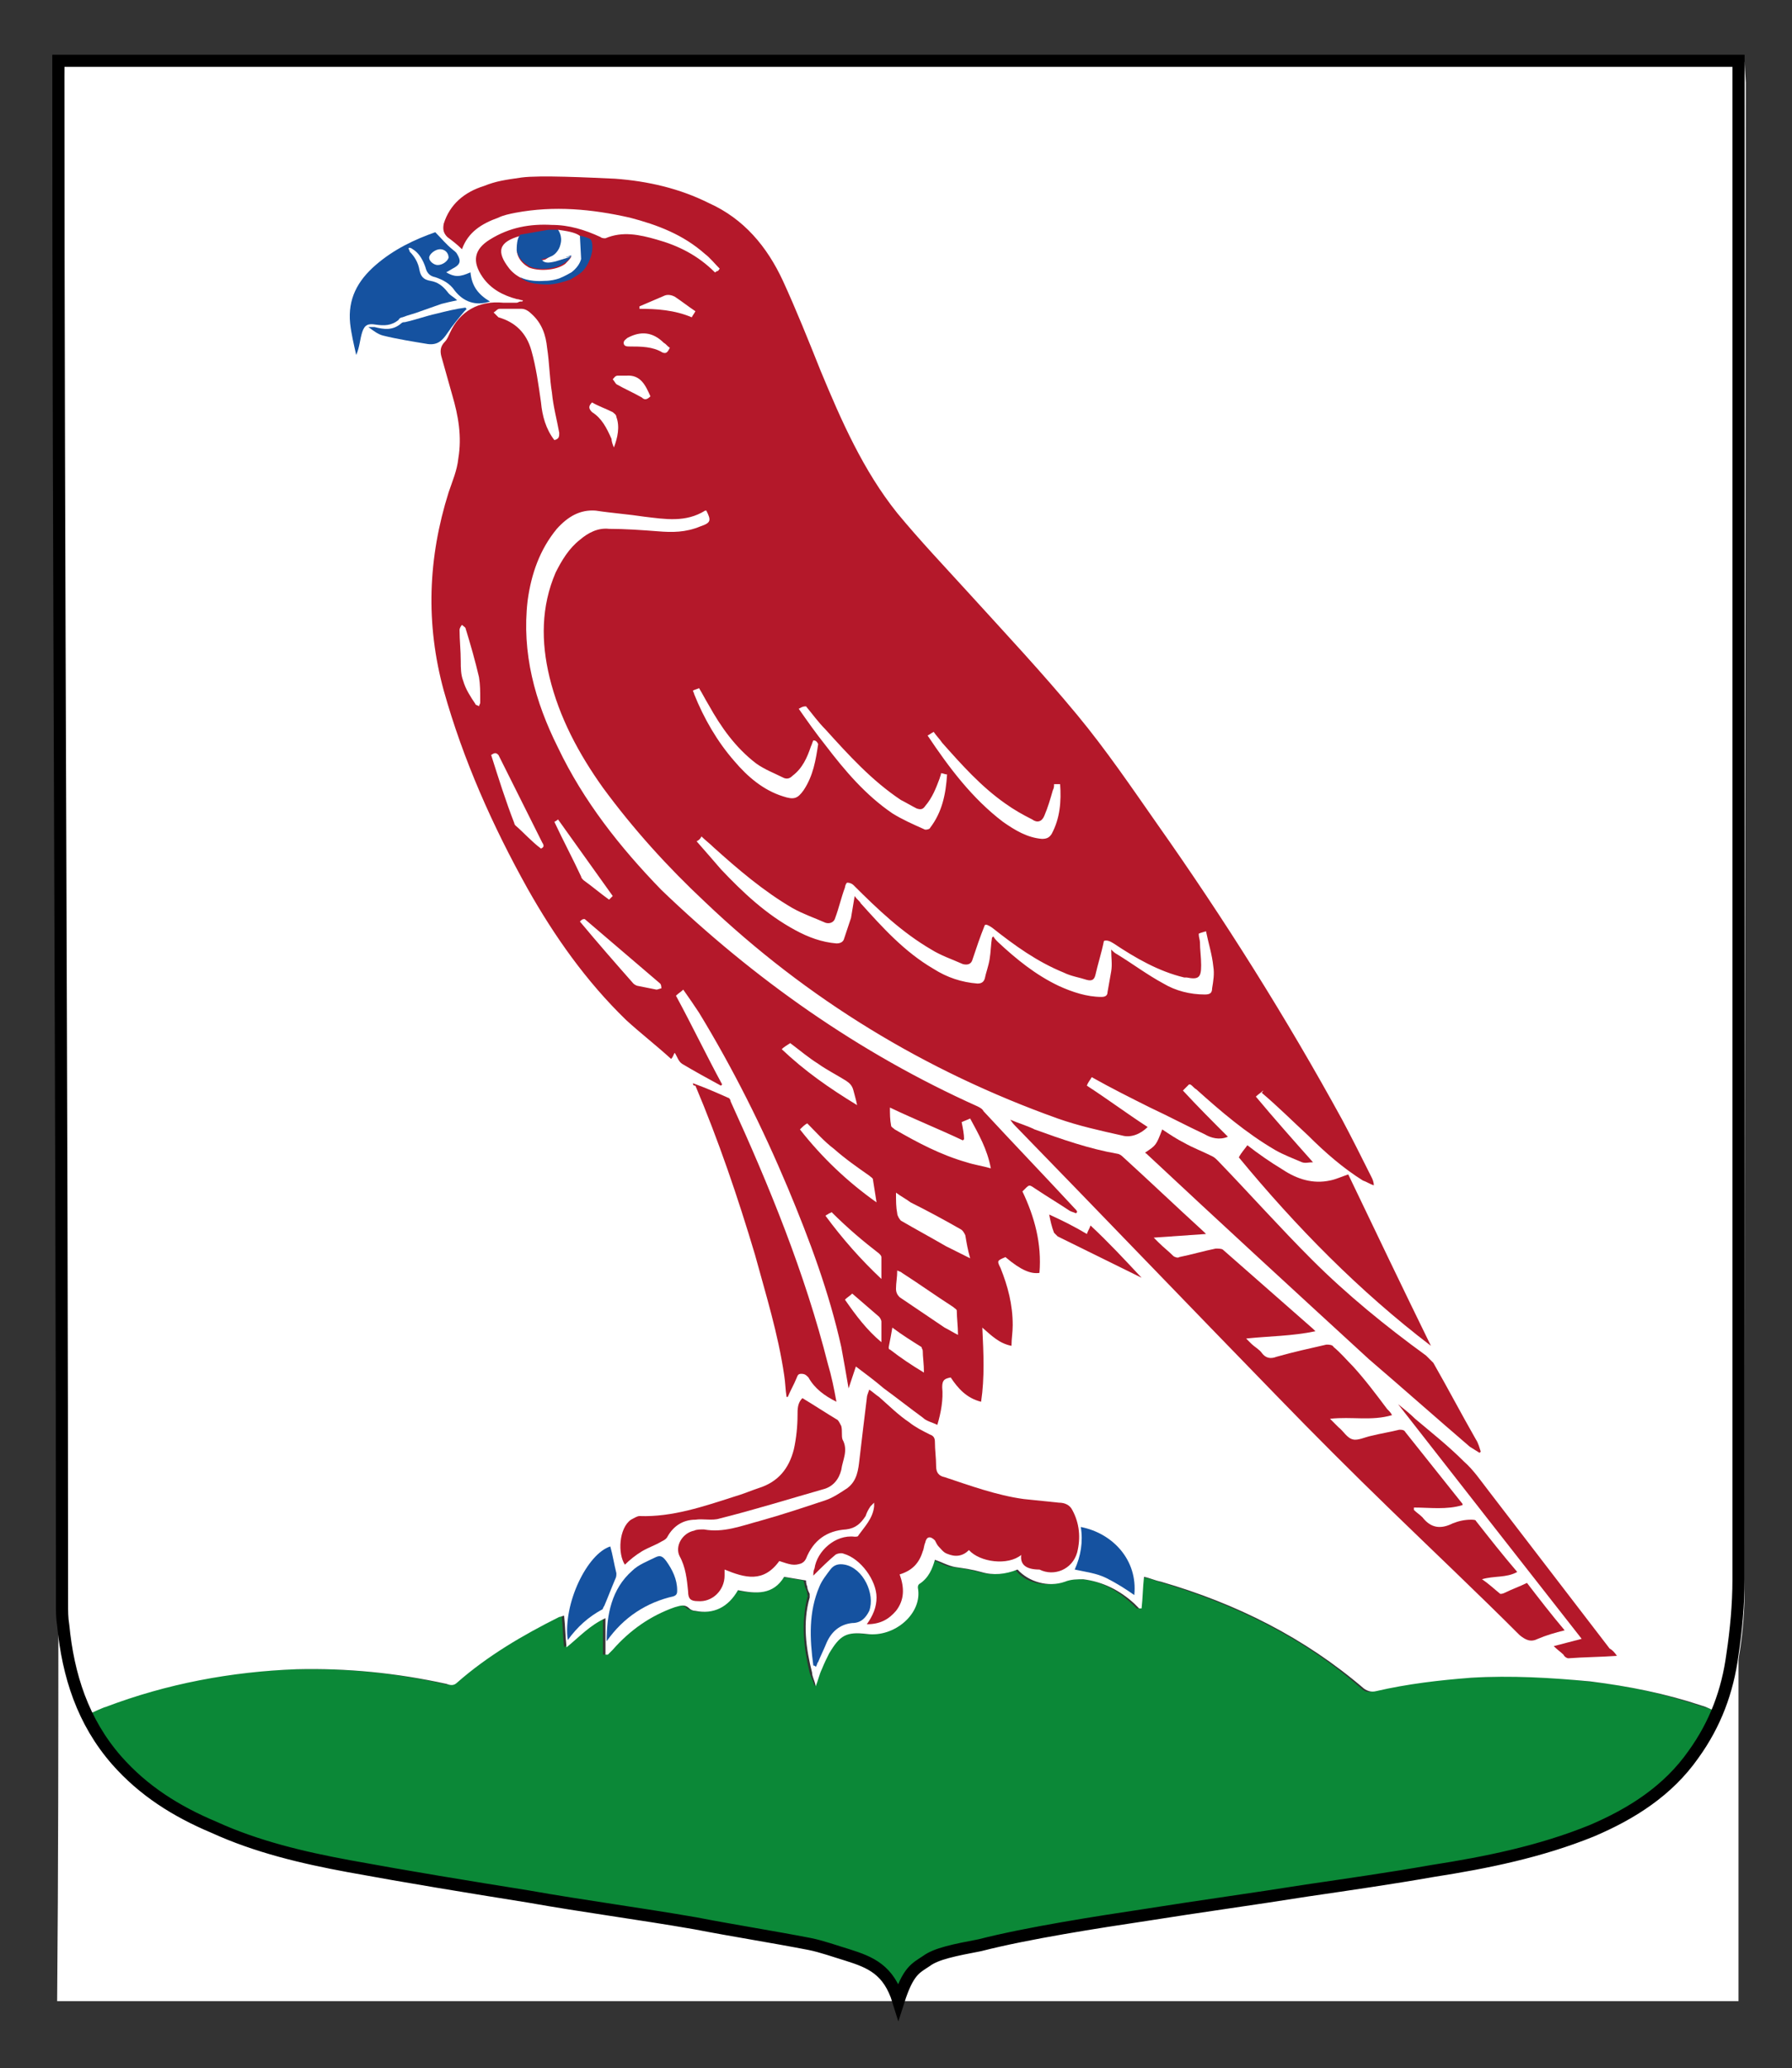 <?xml version="1.0" encoding="utf-8"?>
<!-- Generator: Adobe Illustrator 17.1.0, SVG Export Plug-In . SVG Version: 6.00 Build 0)  -->
<!DOCTYPE svg PUBLIC "-//W3C//DTD SVG 1.1//EN" "http://www.w3.org/Graphics/SVG/1.1/DTD/svg11.dtd">
<svg version="1.1" id="Lager_1" xmlns="http://www.w3.org/2000/svg" xmlns:xlink="http://www.w3.org/1999/xlink" x="0px" y="0px"
	 viewBox="0 0 147.4 170.1" enable-background="new 0 0 147.4 170.1" xml:space="preserve">
<rect x="0" y="0" width="147.4" height="170.1" fill="#333333" stroke="none"/>
<g id="Lager_1_kopia">
	<path fill="#0B8837" d="M141.2,140.8c-0.5,1.2-1.1,2.3-1.9,3.4c-2.1,3-5.1,4.9-8.4,6.3c-4.2,1.7-8.6,2.6-13.1,3.4
		c-3.4,0.6-6.9,1.1-10.3,1.6c-4.4,0.7-8.8,1.3-13.2,2c-4,0.6-8,1.4-11.9,2.1c-2.1,0.4-4.1,1-6,2.1c-1,0.6-1.9,1.3-2.3,2.4
		c-0.1,0.2-0.2,0.3-0.3,0.5c-0.5-2.3-2.3-3.2-4.2-3.8c-1-0.3-2.1-0.7-3.1-0.9c-3.1-0.6-6.3-1.1-9.4-1.7c-4.6-0.8-9.2-1.4-13.7-2.2
		c-5-0.8-9.9-1.6-14.8-2.5c-3.8-0.7-7.6-1.6-11.1-3.2c-3.1-1.3-5.8-3-8-5.5c-1-1.1-1.7-2.3-2.3-3.5v-0.2c0,0,0.7-0.4,0.9-0.5
		c1.9-0.8,18.8-13,18.8-13l81.4,0.2l24.3,9.6C132.4,137.4,141.2,140.7,141.2,140.8z M5.9,6c0,0.3,0,0.5,0,0.7c0,20,0,39.9,0,59.9
		c0,21.3,0,42.7,0,64c0,2.6,0.3,5.2,1.2,7.7c0.3,0.8,0.6,1.5,0.9,2.3c0.2-0.1,0.3-0.1,0.5-0.2c5.1-1.9,10.3-2.9,15.7-3.1
		c4.2-0.1,8.3,0.3,12.3,1.2c0.3,0.1,0.6,0.1,0.9-0.1c2.6-2.2,5.4-4,8.4-5.4c0.1-0.1,0.3-0.1,0.4-0.1c0.1,0.9,0.1,1.8,0.2,2.6
		c1-0.9,1.9-1.8,3.2-2.4c0,1.1,0,2,0,3c0.1,0,0.1,0,0.2,0c0.1-0.1,0.3-0.3,0.4-0.4c1.4-1.6,3.1-2.8,5.1-3.5c0.4-0.2,0.8-0.3,1.2,0.1
		c0.1,0.1,0.3,0.1,0.5,0.2c1.5,0.3,2.7-0.3,3.5-1.7c1.5,0.3,2.9,0.4,3.8-1.1c0.6,0.1,1.2,0.2,1.8,0.3c0,0.1,0.1,0.3,0.1,0.5
		c0.1,0.2,0.2,0.4,0.2,0.6c0,0.1,0.1,0.2,0,0.3c-0.5,2.1-0.3,4.1,0.2,6.2c0.1,0.3,0.3,0.7,0.4,1.1c0.2-0.6,0.3-1,0.4-1.4
		c0.2-0.4,0.4-0.9,0.6-1.3c0.8-1.5,1.4-1.8,3.1-1.6c2.3,0.2,4.6-1.8,4.2-3.8c0-0.1,0-0.3,0.1-0.3c0.7-0.5,1.1-1.3,1.3-2
		c0.6,0.2,1.1,0.6,1.7,0.6c0.7,0.1,1.4,0.2,2.1,0.4c1,0.3,2.1,0.2,3-0.2c0.8,1.1,2.5,1.5,3.9,1c0.5-0.2,1-0.2,1.5-0.2
		c1.6,0.1,3,0.9,4.2,2c0.1,0.1,0.3,0.3,0.4,0.4c0.1,0,0.1,0,0.2,0c0.1-0.8,0.1-1.7,0.2-2.6c0.4,0.1,0.9,0.2,1.4,0.4
		c6.1,1.8,11.8,4.5,16.7,8.8c0.3,0.3,0.6,0.3,1,0.2c2.6-0.6,5.1-1,7.8-1.1c3.3-0.2,6.5-0.1,9.8,0.3c3.1,0.3,6.2,1,9.2,2
		c0.7,0.2,0.6,0.4,0.9-0.4c1.1-3,1.4-6.1,1.4-9.2c0-41.3,0-82.6,0-123.9c0-0.2,0-0.3,0-0.5C96.5,6,51.3,6,5.9,6z"/>
	<path fill="#FFFFFF" d="M4.8,131.8c0.1,0.6,0.1,1.2,0.2,1.8c0.4,4.1,1.7,7.9,4.4,11.1c2.2,2.5,5,4.2,8,5.5
		c3.6,1.5,7.3,2.5,11.1,3.2c4.9,0.9,9.9,1.7,14.8,2.5c4.6,0.8,9.2,1.4,13.7,2.2c3.2,0.5,6.3,1.1,9.4,1.7c1.1,0.2,2.1,0.5,3.1,0.9
		c1.9,0.7,3.6,1.6,4.2,3.8c0.1-0.2,0.2-0.3,0.3-0.5c0.4-1.1,1.2-1.9,2.3-2.4c1.9-1,3.9-1.6,6-2.1c4-0.8,7.9-1.5,11.9-2.1
		c4.4-0.7,8.8-1.3,13.2-2c3.4-0.5,6.9-1,10.3-1.6c4.4-0.7,8.9-1.6,13.1-3.4c3.3-1.4,6.3-3.3,8.4-6.3c1.8-2.5,2.8-5.2,3.2-8.2
		c0.3-2.1,0.5-4.1,0.5-6.2c0-41.4,0-82.8,0-124.2c0-0.2,0-0.5,0-0.7h0.1c0,0.1,0,0.3,0,0.4c0,53.1,0,106.3,0,159.4
		c-46.1,0-92.2,0-138.3,0C4.8,153.7,4.8,142.8,4.8,131.8z"/>
	<path fill="#FFFFFF" d="M5.3,5.3c45.3,0,92.9-0.2,138.2-0.2c0,0.2,0.1,1.5,0.1,1.7c0,41.3-0.1,82.7-0.1,124c0,3.1-0.5,6.9-1.6,9.9
		c-0.2,0.6-1.1-0.2-1.9-0.4c-3-1-6-1.6-9.2-2c-3.2-0.3-6.5-0.5-9.8-0.3c-2.6,0.2-5.2,0.5-7.8,1.1c-0.4,0.1-0.7,0-1-0.2
		c-4.9-4.2-10.5-7-16.7-8.8c-0.5-0.1-0.9-0.3-1.4-0.4c-0.1,0.9-0.1,1.7-0.2,2.6c-0.1,0-0.1,0-0.2,0c-0.1-0.1-0.3-0.3-0.4-0.4
		c-1.2-1.1-2.6-1.8-4.2-2c-0.5,0-1,0-1.5,0.2c-1.4,0.5-3,0-3.9-1c-1,0.4-2,0.5-3,0.2c-0.7-0.2-1.4-0.3-2.1-0.4
		c-0.6-0.1-1.1-0.4-1.7-0.6c-0.2,0.7-0.5,1.5-1.3,2c-0.1,0.1-0.1,0.2-0.1,0.3c0.4,2.1-1.9,4.1-4.2,3.8c-1.7-0.2-2.2,0.1-3.1,1.6
		c-0.2,0.4-0.4,0.8-0.6,1.3c-0.2,0.4-0.3,0.9-0.5,1.4c-0.1-0.5-0.3-0.8-0.3-1.1c-0.5-2-0.8-4.1-0.2-6.2c0-0.1,0-0.2,0-0.3
		c-0.1-0.2-0.2-0.4-0.2-0.6c-0.1-0.2-0.1-0.4-0.1-0.5c-0.6-0.1-1.2-0.2-1.8-0.3c-0.9,1.5-2.3,1.4-3.8,1.1c-0.8,1.4-2,2-3.5,1.7
		c-0.2,0-0.4-0.1-0.5-0.2c-0.4-0.4-0.8-0.2-1.2-0.1c-2,0.7-3.7,1.9-5.1,3.5c-0.1,0.1-0.3,0.3-0.4,0.4c-0.1,0-0.1,0-0.2,0
		c0-1,0-1.9,0-3c-1.3,0.6-2.1,1.5-3.2,2.4c-0.1-0.9-0.1-1.7-0.2-2.6c-0.1,0-0.3,0.1-0.4,0.1c-3,1.5-5.9,3.2-8.4,5.4
		c-0.3,0.3-0.6,0.2-0.9,0.1c-4.1-0.9-8.2-1.3-12.3-1.2c-5.4,0.2-10.7,1.2-15.7,3.1c-0.1,0-1.2,0.5-1.4,0.6c-0.3-0.8-0.8-1.8-1.1-2.6
		c-0.8-2.5-1.2-5.3-1.2-8c0-21.3,0-42.9,0-64.3c0-20,0-39.7,0-59.6C5.3,6.8,5.3,5.6,5.3,5.3z"/>
	<path fill="#1552A0" d="M66.9,137c-0.3-2.2-0.4-4.4,0.5-6.5c0.2-0.5,0.6-1,0.9-1.4c0.3-0.4,0.7-0.5,1.2-0.4c1.5,0.3,2.5,2.4,2,3.8
		c-0.3,0.6-0.7,1-1.4,1c-1,0.1-1.7,0.7-2.1,1.6c-0.2,0.5-0.5,1.1-0.7,1.6c-0.1,0.1-0.1,0.3-0.2,0.4C67,137,67,137,66.9,137z"/>
	<path fill="#1552A0" d="M49.9,135c0-2.2,0.4-4.3,2.1-5.8c0.5-0.5,1.3-0.8,1.9-1.1c0.4-0.2,0.6-0.1,0.9,0.3c0.5,0.7,0.9,1.5,0.9,2.4
		c0,0.2,0,0.4-0.3,0.5C53.2,131.8,51.3,133,49.9,135z"/>
	<path fill="#1552A0" d="M50.2,127.2c0.2,0.7,0.3,1.4,0.5,2.2c0,0.2,0,0.3-0.1,0.5c-0.3,0.7-0.6,1.5-0.9,2.2
		c-0.1,0.1-0.1,0.3-0.2,0.3c-1.1,0.6-2,1.4-2.8,2.5C46.3,131.9,48.3,127.8,50.2,127.2z"/>
	<path fill="#1552A0" d="M88.4,129.1c0.5-1.1,0.7-2.3,0.5-3.5c2.6,0.5,4.7,2.7,4.4,5.6c-0.7-0.5-1.5-1-2.3-1.4
		C90.2,129.4,89.3,129.3,88.4,129.1z"/>
	<path fill="#FFFFFF" d="M57.3,69.2c0.2-0.2,0.3-0.3,0.4-0.4c0.3,0.3,0.7,0.6,1,0.9c2,1.8,4.1,3.6,6.5,5c0.9,0.5,1.8,0.8,2.7,1.2
		c0.4,0.2,0.7,0.1,0.8-0.4c0.3-0.8,0.5-1.7,0.8-2.5c0.1-0.2,0.1-0.4,0.2-0.4c0.2,0,0.4,0.1,0.5,0.2c2,2,4,3.9,6.4,5.3
		c0.8,0.5,1.7,0.8,2.6,1.2c0.4,0.2,0.7,0,0.8-0.4c0.3-0.9,0.6-1.8,1-2.8c0.2-0.1,0.4,0,0.6,0.2c1.8,1.5,3.7,2.8,5.9,3.7
		c0.6,0.2,1.2,0.4,1.9,0.6c0.4,0.1,0.6,0,0.7-0.4c0.2-0.9,0.4-1.8,0.7-2.8c0.2-0.2,0.5,0,0.8,0.2c1.8,1.2,3.6,2.3,5.8,2.8
		c0.1,0,0.2,0,0.2,0c1,0.2,1.2,0,1.2-1c0-0.6-0.1-1.2-0.1-1.9c0-0.2,0-0.4-0.1-0.7c0.2-0.1,0.3-0.1,0.6-0.2c0.2,1,0.5,1.9,0.6,2.9
		c0.1,0.6,0,1.2-0.1,1.8c0,0.3-0.3,0.5-0.6,0.5c-1.2,0-2.4-0.3-3.4-0.9c-1.3-0.7-2.6-1.6-3.8-2.4c-0.1-0.1-0.3-0.2-0.5-0.4
		c0,0.6,0,1.2,0,1.8c-0.1,0.6-0.2,1.1-0.3,1.7C91,81.9,90.9,82,90.6,82c-1.2,0-2.4-0.3-3.5-0.9c-1.9-0.9-3.5-2.2-5-3.6
		c-0.1-0.1-0.3-0.3-0.4-0.5c0,0-0.1,0-0.1,0.1c-0.1,0.6-0.1,1.2-0.2,1.8c-0.1,0.5-0.3,1-0.4,1.6c-0.1,0.3-0.3,0.4-0.6,0.4
		c-1.3-0.1-2.5-0.5-3.6-1.2c-2.3-1.4-4.2-3.3-6-5.4c-0.2-0.2-0.3-0.4-0.5-0.6c-0.1,0.7-0.2,1.2-0.3,1.8c-0.1,0.6-0.4,1.2-0.6,1.8
		c-0.1,0.3-0.3,0.4-0.6,0.3c-1.2-0.1-2.3-0.5-3.4-1.1c-2.3-1.3-4.3-3.1-6.1-5C58.6,70.8,58,70.1,57.3,69.2z"/>
	<path fill="#FFFFFF" d="M65.7,58.3c0.2-0.1,0.3-0.2,0.5-0.3c0.6,0.7,1.1,1.3,1.6,1.9c1.9,2.1,3.8,4.2,6.2,5.8
		c0.4,0.3,0.9,0.5,1.3,0.7c0.3,0.2,0.5,0.1,0.7-0.2c0.6-0.7,0.9-1.5,1.2-2.3c0-0.1,0.1-0.3,0.1-0.4c0.2,0,0.3,0,0.5,0.1
		c-0.1,1.6-0.4,3.1-1.4,4.4c-0.1,0.1-0.4,0.2-0.5,0.1c-0.9-0.4-1.8-0.7-2.6-1.3c-2.2-1.5-3.9-3.5-5.5-5.6
		C67.1,60.3,66.4,59.3,65.7,58.3z"/>
	<path fill="#FFFFFF" d="M76.3,60.5c0.2-0.1,0.3-0.2,0.4-0.3c0.3,0.3,0.5,0.6,0.7,0.9c1.6,1.8,3.2,3.6,5.2,5
		c0.7,0.5,1.5,0.9,2.2,1.3c0.5,0.2,0.8,0.1,1-0.3c0.3-0.7,0.5-1.4,0.7-2.1c0-0.1,0-0.3,0.1-0.5c0.2,0,0.3,0,0.5,0
		c0,1.4,0,2.8-0.7,4.1C86.2,68.9,86,69,85.6,69c-1.2-0.1-2.3-0.7-3.2-1.4C80,65.6,78.1,63.1,76.3,60.5z"/>
	<path fill="#FFFFFF" d="M66.9,60.9c0.2,0.1,0.3,0.1,0.5,0.2c-0.2,1.4-0.4,2.7-1.2,3.8c-0.5,0.8-0.8,0.8-1.7,0.5
		c-1.6-0.5-2.9-1.6-4-2.9C59.1,60.9,58,59,57.2,57c0-0.1-0.1-0.2-0.1-0.3c0.2-0.1,0.3-0.1,0.5-0.2c0.3,0.5,0.5,1,0.8,1.4
		c1.1,1.8,2.2,3.5,3.9,4.8c0.7,0.5,1.5,0.8,2.3,1.2c0.3,0.1,0.5,0,0.7-0.2c0.7-0.7,1.1-1.5,1.5-2.4C66.8,61.2,66.8,61.1,66.9,60.9z"
		/>
	<path fill="#FFFFFF" d="M73.2,91.1c2,0.9,4,1.8,6,2.7l0.1-0.1c-0.1-0.5-0.2-0.9-0.2-1.4c0.2-0.1,0.5-0.2,0.7-0.3
		c0.7,1.3,1.4,2.5,1.7,4.1c-0.7-0.2-1.3-0.3-2-0.5c-2.1-0.7-4-1.7-5.9-2.7c-0.1-0.1-0.2-0.2-0.3-0.3C73.3,92.1,73.3,91.6,73.2,91.1z
		"/>
	<path fill="#FFFFFF" d="M73.7,98.1c0.5,0.3,0.8,0.5,1.2,0.7c1.4,0.7,2.8,1.5,4.1,2.2c0.2,0.1,0.3,0.3,0.4,0.5
		c0.2,0.6,0.3,1.2,0.4,1.9c-0.7-0.4-1.4-0.6-2-1c-1.2-0.7-2.5-1.4-3.7-2.1c-0.2-0.1-0.3-0.4-0.3-0.6C73.7,99.3,73.7,98.8,73.7,98.1z
		"/>
	<path fill="#FFFFFF" d="M78.8,109.8c-0.4-0.2-0.7-0.4-1.1-0.6c-1.2-0.8-2.5-1.7-3.7-2.5c-0.3-0.2-0.3-0.4-0.3-0.7
		c0.1-0.5,0.1-1,0.1-1.5c0.1,0.1,0.3,0.1,0.4,0.2c1.4,0.9,2.8,1.8,4.2,2.8c0.1,0.1,0.3,0.2,0.3,0.3
		C78.8,108.4,78.8,109.1,78.8,109.8z"/>
	<path fill="#FFFFFF" d="M72.1,98.9c-2.5-1.7-4.5-3.7-6.3-6.1c0.2-0.2,0.4-0.3,0.6-0.5c0.7,0.7,1.4,1.4,2.2,2.1
		c0.9,0.8,1.9,1.5,2.9,2.2c0.1,0.1,0.3,0.2,0.3,0.3C71.9,97.6,72,98.3,72.1,98.9z"/>
	<path fill="#FFFFFF" d="M47.7,75.8c0.1-0.1,0.2-0.2,0.2-0.3c0.1,0,0.1,0,0.1,0c2.1,1.8,4.1,3.5,6.2,5.3c0.1,0.1,0.2,0.3,0.1,0.4
		c-0.1,0.1-0.3,0.2-0.4,0.1c-0.5-0.1-1-0.2-1.5-0.3c-0.2,0-0.3-0.1-0.4-0.2C50.5,79.2,49.1,77.5,47.7,75.8
		C47.8,75.9,47.8,75.9,47.7,75.8z"/>
	<path fill="#FFFFFF" d="M40.4,62.1c0.3-0.3,0.4-0.2,0.6,0.1c1.2,2.4,2.4,4.8,3.6,7.2c0.2,0.3,0.1,0.4-0.1,0.5
		c-0.7-0.7-1.4-1.3-2.1-1.9c-0.1-0.1-0.1-0.1-0.1-0.2C41.6,65.9,41,64,40.4,62.1z"/>
	<path fill="#FFFFFF" d="M68.4,99.7c1.3,1.2,2.6,2.4,3.9,3.5c0.1,0.1,0.2,0.2,0.2,0.3c0,0.6,0,1.2,0,1.8c-1.7-1.6-3.2-3.3-4.6-5.2
		c0.1-0.1,0.2-0.2,0.3-0.2C68.3,99.8,68.4,99.8,68.4,99.7z"/>
	<path fill="#FFFFFF" d="M45.6,67.6c0.1-0.1,0.2-0.2,0.4-0.3c1.5,2.1,3,4.2,4.5,6.3c-0.1,0.1-0.2,0.2-0.3,0.3
		c-0.7-0.5-1.4-1.1-2.1-1.6C48,72.2,48,72.1,47.9,72C47.1,70.6,46.4,69.1,45.6,67.6z"/>
	<path fill="#FFFFFF" d="M64.3,86.3c0.2-0.2,0.4-0.4,0.6-0.5c0.8,0.6,1.5,1.2,2.3,1.7c0.8,0.5,1.5,1,2.3,1.4
		c0.3,0.2,0.5,0.4,0.6,0.8c0.1,0.4,0.2,0.7,0.3,1.2C68.2,89.5,66.2,88.1,64.3,86.3z"/>
	<path fill="#FFFFFF" d="M39.5,57.5c0,0.1,0,0.2,0,0.3s-0.1,0.2-0.1,0.3c-0.1-0.1-0.2-0.1-0.3-0.2c-0.4-0.6-0.8-1.2-1-1.9
		c-0.2-0.5-0.1-1.1-0.2-1.6c-0.1-0.9-0.1-1.7-0.1-2.6c0-0.1,0.1-0.3,0.2-0.4c0.1,0.1,0.2,0.2,0.3,0.3c0.4,1.3,0.8,2.7,1.1,4
		C39.5,56.3,39.5,57,39.5,57.5L39.5,57.5z"/>
	<path fill="#FFFFFF" d="M76,112.9c-1-0.7-1.9-1.3-2.8-1.9c-0.1,0-0.1-0.1-0.1-0.2c0.1-0.5,0.2-1,0.3-1.6c0.8,0.5,1.6,1.1,2.4,1.6
		c0.1,0.1,0.1,0.2,0.1,0.3C76,111.7,76,112.2,76,112.9z"/>
	<path fill="#FFFFFF" d="M69.5,106.9c0.2-0.2,0.4-0.3,0.6-0.5c0.8,0.7,1.5,1.3,2.2,1.9c0.1,0.1,0.1,0.2,0.2,0.4c0,0.6,0,1.1,0,1.7
		C71.3,109.4,70.4,108.2,69.5,106.9z"/>
	<path fill="#FFFFFF" d="M36.2,20.5c0.4,0,0.7,0.3,0.7,0.6s-0.5,0.6-0.9,0.6c-0.4,0-0.7-0.3-0.7-0.6C35.3,20.9,35.8,20.5,36.2,20.5z
		"/>
</g>
<g id="Ram">
	<path fill="none" stroke="#000000" stroke-miterlimit="10" d="M5.1,131.9C5.1,89.6,4.8,47.3,4.8,5C50.9,5,96.9,5,143,5
		c0,0.2,0,0.5,0,0.7c0,41.4,0,82.8,0,124.2c0,2.1-0.2,4.2-0.5,6.2c-0.4,3-1.4,5.7-3.2,8.2c-2.1,3-5.1,4.9-8.4,6.3
		c-4.2,1.7-8.6,2.6-13.1,3.3c-3.4,0.6-6.9,1.1-10.3,1.6c-4.4,0.7-8.8,1.3-13.2,2c-4,0.6-9.8,1.5-13.7,2.5c-2.1,0.4-3.6,0.7-4.4,1.3
		c-0.9,0.6-1.5,0.8-2.3,3.3c-0.8-2.6-2.3-3.2-4.2-3.8c-1-0.3-2.1-0.7-3.1-0.9c-3.1-0.6-6.3-1.1-9.4-1.7c-4.6-0.8-9.2-1.4-13.7-2.2
		c-5-0.8-9.9-1.6-14.8-2.5c-3.8-0.7-7.6-1.6-11.1-3.2c-3.1-1.3-5.8-3-8-5.5c-2.8-3.2-4-7-4.4-11.1C5.1,133.1,5.1,132.5,5.1,131.9z"
		/>
</g>
<path fill="#B4182A" d="M43,24.7c-0.2,0-0.3-0.1-0.5-0.1c-1.1-0.3-2.1-0.8-2.8-1.8c-0.9-1.3-0.7-2.3,0.6-3.1c1.6-1,3.3-1.3,5.1-1.2
	c1.4,0,2.7,0.4,4,1c0.1,0.1,0.3,0.1,0.4,0.1c1.4-0.6,2.8-0.3,4.2,0.1c1.8,0.5,3.4,1.3,4.8,2.7c0.1,0,0.1-0.1,0.2-0.1
	c0.1,0,0.1-0.1,0.2-0.2c-0.4-0.4-0.8-0.9-1.2-1.2c-1.8-1.6-3.9-2.4-6.2-3c-3.1-0.7-6.2-1-9.4-0.4c-0.5,0.1-1,0.2-1.4,0.4
	c-1.4,0.5-2.5,1.2-3,2.6c-0.4-0.4-0.8-0.7-1.2-1c-0.3-0.3-0.4-0.6-0.3-1.1c0.5-1.6,1.7-2.6,3.3-3.1c1-0.4,1.7-0.5,3.1-0.7
	c1.5-0.2,5.5,0,7.7,0.1c2.7,0.2,5.3,0.8,7.7,2c2.9,1.3,4.8,3.6,6.1,6.4c1.1,2.4,2.1,4.9,3.1,7.4c1.7,4.1,3.5,8.2,6.3,11.7
	c1.9,2.3,3.9,4.4,5.9,6.6c3,3.3,6,6.5,8.9,10c2.4,2.9,4.5,6,6.6,9c5.5,7.8,10.6,15.9,15.2,24.3c0.8,1.5,1.6,3.1,2.4,4.7
	c0.1,0.2,0.2,0.4,0.2,0.7c-0.3-0.1-0.6-0.3-0.9-0.4c-1.6-1-3.1-2.3-4.5-3.7c-1.3-1.2-2.5-2.4-3.8-3.5c0-0.1,0.1-0.1,0.1-0.2
	c-0.2,0.2-0.4,0.3-0.6,0.5c1.5,1.8,3.1,3.6,4.7,5.4c-0.4,0-0.6,0.1-0.9,0c-0.7-0.3-1.5-0.6-2.2-1c-2.4-1.4-4.5-3.2-6.5-5
	c-0.2-0.1-0.3-0.3-0.5-0.4h-0.1c-0.2,0.2-0.3,0.3-0.5,0.5c1.2,1.3,2.4,2.5,3.7,3.8c-0.7,0.3-1.4,0.1-1.9-0.2c-1.5-0.7-3-1.5-4.5-2.2
	c-1.6-0.8-3.2-1.6-4.8-2.5c-0.1,0.2-0.3,0.4-0.4,0.7c1.7,1.1,3.3,2.3,5,3.4c-0.6,0.6-1.4,0.9-2.1,0.7C90.5,93,88.7,92.6,87,92
	c-10.9-3.9-20.6-9.8-29-17.8c-3.1-2.9-5.9-6-8.4-9.4c-2-2.8-3.6-5.8-4.4-9.1c-0.7-2.9-0.7-5.8,0.5-8.6c0.5-1,1.1-2,2-2.7
	c0.7-0.6,1.5-1,2.4-0.9c1.3,0,2.7,0.1,4,0.2c1.2,0.1,2.3,0.1,3.5-0.4c0.9-0.3,0.9-0.5,0.5-1.3H58c-1.6,1-3.3,0.7-5,0.5
	c-1.3-0.2-2.7-0.3-4-0.5c-1.3-0.1-2.3,0.5-3.2,1.5c-1.4,1.7-2.1,3.7-2.4,5.9c-0.5,4.3,0.6,8.3,2.5,12.1c2.1,4.4,5.1,8.2,8.5,11.7
	c7.6,7.3,16.2,13.4,26,17.8c0.2,0.1,0.4,0.2,0.5,0.4c2.5,2.7,5,5.3,7.5,8c0.1,0.1,0.2,0.2,0.2,0.3l-0.1,0.1
	c-0.2-0.1-0.3-0.1-0.5-0.2c-0.9-0.6-1.9-1.2-2.8-1.8c-0.6-0.4-0.5-0.4-1.1,0.2c1,2.1,1.6,4.3,1.4,6.7c-0.7,0.1-1.5-0.2-2.8-1.3
	c-0.7,0.3-0.7,0.3-0.4,0.9c0.6,1.5,1,3,1,4.7c0,0.6-0.1,1.1-0.1,1.7c-1-0.2-1.6-0.8-2.4-1.5c0.1,2.1,0.2,4.1-0.1,6.1
	c-1.2-0.3-1.9-1.1-2.5-2c-0.5,0.1-0.7,0.2-0.7,0.8c0.1,1-0.1,2.1-0.4,3.1c-0.4-0.2-0.9-0.3-1.2-0.6c-1.1-0.8-2.1-1.6-3.2-2.4
	c-0.7-0.6-1.5-1.2-2.3-1.8c-0.2,0.6-0.4,1.2-0.6,1.8c-0.2-1.2-0.4-2.3-0.6-3.4c-1-4.5-2.6-8.8-4.4-13.1c-2.1-5-4.5-9.8-7.3-14.4
	c-0.4-0.6-0.8-1.2-1.3-1.9c-0.2,0.2-0.4,0.3-0.6,0.5c1.3,2.4,2.5,4.9,3.8,7.3l-0.1,0.1c-1.1-0.6-2.2-1.2-3.2-1.8
	c-0.3-0.2-0.4-0.6-0.6-0.9c-0.1,0.1-0.1,0.3-0.3,0.5C54,86,52.7,85,51.5,83.9c-3.3-3.2-5.9-6.9-8.1-10.8c-2.9-5.2-5.3-10.6-6.9-16.3
	c-1.5-5.5-1.3-10.9,0.4-16.3c0.3-0.9,0.7-1.8,0.8-2.8c0.3-1.8,0-3.5-0.5-5.2c-0.3-1.1-0.6-2.1-0.9-3.2c-0.1-0.4-0.1-0.8,0.3-1.2
	c0.2-0.2,0.3-0.5,0.4-0.7c0.8-1.8,2.4-2.7,4.4-2.5c0.3,0,0.7,0,1.1,0c0.1,0,0.2-0.1,0.3-0.1C43,24.8,43,24.8,43,24.7z M57.3,69.2
	c0.7,0.8,1.4,1.6,2,2.3c1.8,1.9,3.7,3.7,6.1,5c1.1,0.6,2.2,1,3.4,1.1c0.3,0,0.5-0.1,0.6-0.3c0.2-0.6,0.4-1.2,0.6-1.8
	c0.1-0.6,0.2-1.2,0.3-1.8c0.2,0.3,0.4,0.4,0.5,0.6c1.8,2,3.6,4,6,5.4c1.1,0.7,2.3,1.1,3.6,1.2c0.3,0,0.5-0.1,0.6-0.4
	c0.1-0.5,0.3-1,0.4-1.6c0.1-0.6,0.1-1.2,0.2-1.8c0,0,0.1,0,0.1-0.1c0.1,0.2,0.2,0.3,0.4,0.5c1.5,1.4,3.1,2.7,5,3.6
	c1.1,0.5,2.3,0.9,3.5,0.9c0.3,0,0.5-0.1,0.5-0.4c0.1-0.6,0.2-1.1,0.3-1.7c0.1-0.6,0-1.1,0-1.8c0.2,0.2,0.3,0.3,0.5,0.4
	c1.3,0.8,2.5,1.7,3.8,2.4c1,0.6,2.2,0.9,3.4,0.9c0.4,0,0.6-0.1,0.6-0.5c0.1-0.6,0.2-1.2,0.1-1.8c-0.1-1-0.4-1.9-0.6-2.9
	c-0.3,0.1-0.4,0.1-0.6,0.2c0,0.3,0.1,0.5,0.1,0.7c0,0.6,0.1,1.2,0.1,1.9c0,1-0.2,1.2-1.2,1c-0.1,0-0.2,0-0.2,0
	c-2.1-0.5-4-1.6-5.8-2.8c-0.3-0.2-0.6-0.3-0.8-0.2c-0.2,1-0.5,1.9-0.7,2.8c-0.1,0.4-0.3,0.5-0.7,0.4c-0.6-0.2-1.3-0.3-1.9-0.6
	c-2.2-0.9-4-2.2-5.9-3.7c-0.3-0.2-0.5-0.3-0.6-0.2c-0.4,1-0.7,1.9-1,2.8c-0.1,0.4-0.4,0.5-0.8,0.4c-0.9-0.4-1.8-0.7-2.6-1.2
	c-2.4-1.4-4.4-3.3-6.4-5.3c-0.1-0.1-0.3-0.2-0.5-0.2c-0.1,0-0.2,0.3-0.2,0.4c-0.3,0.8-0.5,1.7-0.8,2.5c-0.1,0.4-0.5,0.5-0.8,0.4
	c-0.9-0.4-1.8-0.7-2.7-1.2c-2.4-1.4-4.5-3.2-6.5-5c-0.3-0.3-0.7-0.6-1-0.9C57.6,69,57.5,69.1,57.3,69.2z M65.7,58.3
	c0.7,1,1.4,2,2.2,3c1.6,2.1,3.3,4.1,5.5,5.6c0.8,0.5,1.7,0.9,2.6,1.3c0.1,0.1,0.5,0,0.5-0.1c1-1.3,1.3-2.8,1.4-4.4
	c-0.2,0-0.3-0.1-0.5-0.1c0,0.2-0.1,0.3-0.1,0.4c-0.3,0.8-0.6,1.6-1.2,2.3c-0.2,0.3-0.4,0.3-0.7,0.2c-0.4-0.2-0.9-0.5-1.3-0.7
	c-2.4-1.6-4.3-3.7-6.2-5.8c-0.6-0.6-1.1-1.3-1.6-1.9C66,58.1,65.9,58.2,65.7,58.3z M76.3,60.5c1.8,2.7,3.7,5.2,6.2,7.1
	c1,0.7,2,1.3,3.2,1.4c0.4,0,0.6-0.1,0.8-0.4c0.7-1.3,0.8-2.7,0.7-4.1c-0.2,0-0.3,0-0.5,0c0,0.2,0,0.3-0.1,0.5
	c-0.2,0.7-0.4,1.4-0.7,2.1c-0.2,0.5-0.6,0.6-1,0.3c-0.8-0.4-1.5-0.8-2.2-1.3c-2-1.4-3.6-3.2-5.2-5c-0.2-0.3-0.5-0.6-0.7-0.9
	C76.6,60.3,76.5,60.4,76.3,60.5z M66.9,60.9c-0.1,0.2-0.1,0.3-0.2,0.5c-0.3,0.9-0.7,1.8-1.5,2.4C65,64,64.8,64.1,64.5,64
	c-0.8-0.4-1.6-0.7-2.3-1.2c-1.7-1.3-2.9-3-3.9-4.8c-0.3-0.5-0.5-0.9-0.8-1.4c-0.2,0.1-0.3,0.1-0.5,0.2c0,0.1,0.1,0.2,0.1,0.3
	c0.8,2,1.9,3.9,3.3,5.5c1.1,1.3,2.4,2.4,4,2.9c0.9,0.3,1.2,0.2,1.7-0.5c0.8-1.2,1-2.5,1.2-3.8C67.2,61,67.1,60.9,66.9,60.9z
	 M73.2,91.1c0,0.5,0,1,0.1,1.5c0,0.1,0.2,0.2,0.3,0.3c1.9,1.1,3.8,2.1,5.9,2.7c0.6,0.2,1.3,0.3,2,0.5c-0.3-1.6-1-2.8-1.7-4.1
	c-0.2,0.1-0.5,0.2-0.7,0.3c0.1,0.5,0.2,1,0.2,1.4l-0.1,0.1C77.3,92.9,75.3,92.1,73.2,91.1z M45.6,36.2c0.4-0.1,0.4-0.3,0.4-0.6
	c-0.2-1.1-0.5-2.2-0.6-3.3c-0.2-1.2-0.2-2.4-0.4-3.7c-0.1-1-0.4-2-1.3-2.8c-0.2-0.2-0.5-0.4-0.8-0.4c-0.6,0-1.2,0-1.8,0
	c-0.2,0-0.3,0.2-0.5,0.3c0.1,0.1,0.3,0.3,0.4,0.4c1.4,0.4,2.3,1.3,2.7,2.7c0.4,1.4,0.6,2.9,0.8,4.3C44.6,34.2,44.9,35.3,45.6,36.2z
	 M47,21.1c-0.1,0.2-0.4,0.5-0.5,0.6c-0.8,0.6-2.3,0.6-3,0.3c-0.7-0.4-1.2-1.1-0.9-2c0.1-0.2,0.1-0.4,0.2-0.6c-1.8,0.5-2,1.3-0.9,2.7
	c1.3,1.6,4.4,1.6,5.7,0c0.6-0.7,0.8-1.5,0.4-2.4c-0.1-0.1-0.2-0.3-0.3-0.3c-0.4-0.3-1.1-0.4-1.8-0.5c0.2,0.6,0.3,0.9,0,1.6
	c-0.3,0.4-0.8,0.7-1.3,1 M73.7,98.1c0,0.7,0,1.2,0.1,1.7c0,0.2,0.2,0.5,0.3,0.6c1.2,0.7,2.5,1.4,3.7,2.1c0.6,0.3,1.2,0.6,2,1
	c-0.2-0.7-0.3-1.3-0.4-1.9c-0.1-0.2-0.2-0.4-0.4-0.5c-1.4-0.8-2.7-1.5-4.1-2.2C74.5,98.6,74.1,98.4,73.7,98.1z M78.8,109.8
	c0-0.7-0.1-1.4-0.1-2c0-0.1-0.2-0.2-0.3-0.3c-1.4-0.9-2.8-1.9-4.2-2.8c-0.1-0.1-0.2-0.1-0.4-0.2c0,0.6-0.1,1-0.1,1.5
	c0,0.3,0.1,0.5,0.3,0.7c1.2,0.8,2.5,1.7,3.7,2.5C78.1,109.4,78.4,109.6,78.8,109.8z M72.1,98.9c-0.1-0.6-0.2-1.3-0.3-1.9
	c0-0.1-0.2-0.2-0.3-0.3c-1-0.7-2-1.4-2.9-2.2c-0.8-0.6-1.5-1.4-2.2-2.1c-0.2,0.1-0.4,0.3-0.6,0.5C67.6,95.2,69.7,97.2,72.1,98.9z
	 M47.7,75.8C47.7,75.9,47.7,75.9,47.7,75.8c1.5,1.8,2.9,3.4,4.4,5.1c0.1,0.1,0.3,0.2,0.4,0.2c0.5,0.1,1,0.2,1.5,0.3
	c0.1,0,0.3-0.1,0.4-0.1c0-0.1,0-0.3-0.1-0.4c-2.1-1.8-4.1-3.5-6.2-5.3H48C47.9,75.6,47.8,75.7,47.7,75.8z M40.4,62.1
	c0.6,1.9,1.2,3.8,1.9,5.6c0,0.1,0.1,0.2,0.1,0.2c0.7,0.6,1.3,1.3,2.1,1.9c0.2-0.1,0.3-0.2,0.1-0.5c-1.2-2.4-2.4-4.8-3.6-7.2
	C40.8,61.9,40.7,61.9,40.4,62.1z M68.4,99.7c0,0-0.1,0.1-0.2,0.1c-0.1,0.1-0.2,0.1-0.3,0.2c1.4,1.9,2.9,3.6,4.6,5.2
	c0-0.7,0-1.3,0-1.8c0-0.1-0.1-0.2-0.2-0.3C71,102.1,69.7,101,68.4,99.7z M45.6,67.6c0.7,1.5,1.5,3,2.2,4.5c0,0.1,0.1,0.2,0.2,0.3
	c0.7,0.5,1.4,1.1,2.1,1.6c0.1-0.1,0.2-0.2,0.3-0.3c-1.5-2.1-3-4.2-4.5-6.3C45.9,67.4,45.8,67.5,45.6,67.6z M64.3,86.3
	c1.9,1.8,3.9,3.2,6.2,4.6c-0.1-0.5-0.2-0.8-0.3-1.2s-0.3-0.6-0.6-0.8c-0.8-0.5-1.6-0.9-2.3-1.4c-0.8-0.5-1.5-1.1-2.3-1.7
	C64.7,86,64.5,86.1,64.3,86.3z M39.5,57.5L39.5,57.5c0-0.6,0-1.2-0.1-1.8c-0.3-1.3-0.7-2.7-1.1-4c0-0.1-0.2-0.2-0.3-0.3
	c-0.1,0.1-0.2,0.3-0.2,0.4c0,0.9,0.1,1.7,0.1,2.6c0,0.5,0,1.1,0.2,1.6c0.2,0.7,0.6,1.3,1,1.9c0,0.1,0.2,0.1,0.3,0.2
	c0-0.1,0.1-0.2,0.1-0.3C39.5,57.7,39.5,57.6,39.5,57.5z M76,112.9c0-0.7-0.1-1.3-0.1-1.8c0-0.1-0.1-0.2-0.1-0.3
	c-0.8-0.5-1.6-1-2.4-1.6c-0.1,0.6-0.2,1.1-0.3,1.6c0,0.1,0,0.2,0.1,0.2C74.1,111.7,75,112.3,76,112.9z M69.5,106.9
	c0.9,1.3,1.8,2.5,3,3.5c0-0.6,0-1.1,0-1.7c0-0.1-0.1-0.3-0.2-0.4c-0.7-0.6-1.5-1.3-2.2-1.9C69.9,106.6,69.7,106.7,69.5,106.9z
	 M52.6,25.2c0,0.1,0,0.1,0,0.2c1.4,0,2.9,0.1,4.3,0.7c0.1-0.2,0.2-0.3,0.3-0.5c-0.6-0.4-1.1-0.8-1.7-1.2c-0.2-0.1-0.5-0.2-0.8-0.1
	C54,24.6,53.3,24.9,52.6,25.2z M50.5,36.8c0.3-0.8,0.5-1.7,0.2-2.5c0-0.2-0.2-0.3-0.3-0.4c-0.6-0.3-1.2-0.5-1.7-0.8
	c-0.3,0.3-0.3,0.5,0,0.8c0.8,0.5,1.2,1.3,1.6,2.2C50.3,36.3,50.4,36.6,50.5,36.8z M55.1,28.6c-0.2-0.1-0.3-0.3-0.5-0.4
	c-0.9-0.9-1.9-1-3-0.4c-0.1,0.1-0.3,0.2-0.3,0.4c0,0.3,0.3,0.3,0.5,0.3c0.9,0,1.9,0,2.7,0.5C54.8,29.1,54.9,29,55.1,28.6z
	 M53.5,32.6c-0.4-0.9-0.8-1.8-2-1.7c-0.2,0-0.5,0-0.7,0s-0.3,0.2-0.4,0.3c0.1,0.1,0.2,0.3,0.3,0.4c0.7,0.4,1.4,0.7,2.1,1.1
	C53,32.9,53.2,32.9,53.5,32.6z"/>
<path fill="#1552A0" d="M33.6,20.4c0,0.1,0.1,0.2,0.1,0.3c0.4,0.4,0.7,0.9,0.8,1.5c0.1,0.5,0.3,0.8,0.9,0.9c0.6,0.1,1,0.4,1.4,0.9
	c0.2,0.3,0.5,0.4,0.8,0.7c-0.5,0.1-0.9,0.2-1.3,0.3c-0.6,0.2-1.1,0.4-1.7,0.6c-0.5,0.2-1,0.3-1.5,0.5c-0.1,0-0.3,0.1-0.3,0.2
	c-0.6,0.5-1.2,0.5-1.9,0.4c-0.6-0.1-0.9,0-1.1,0.6c-0.2,0.6-0.2,1.2-0.5,1.9c-0.2-0.9-0.4-1.7-0.5-2.6c-0.2-2,0.6-3.5,2.1-4.8
	s3.2-2.1,4.9-2.7c0.5,0.5,0.9,1,1.4,1.4c0.1,0.1,0.3,0.2,0.4,0.4c0.3,0.5,0.3,0.8-0.2,1.1c-0.2,0.1-0.5,0.3-0.7,0.4
	c0.7,0.4,1.1,0.4,2,0c0.1,1.1,0.6,1.8,1.6,2.4c-1.2,0.4-2.2,0-2.9-0.9c-0.4-0.6-1-0.9-1.6-1.1c-0.5-0.1-0.7-0.4-0.8-0.8
	c-0.2-0.6-0.5-1.1-0.9-1.4C33.7,20.3,33.7,20.4,33.6,20.4z M36.2,20.5c-0.4,0-0.9,0.4-0.9,0.7c0,0.3,0.4,0.6,0.7,0.6
	c0.4,0,0.8-0.3,0.9-0.6C36.9,20.8,36.6,20.5,36.2,20.5z"/>
<path fill="#1552A0" d="M30.3,26.9c0.2,0,0.4,0,0.5,0c0.8,0.2,1.5,0.3,2.2-0.3c0.1-0.1,0.2-0.1,0.3-0.1c0.9-0.2,1.7-0.5,2.6-0.7
	c0.8-0.2,1.6-0.4,2.4-0.5c0,0,0,0.1,0.1,0.1c-0.1,0.1-0.1,0.1-0.2,0.2c-0.5,0.6-1,1.2-1.4,1.8c-0.4,0.6-0.8,1-1.6,0.9
	c-1.2-0.2-2.5-0.4-3.7-0.7C31.1,27.5,30.7,27.2,30.3,26.9C30.3,27,30.3,26.9,30.3,26.9z"/>
<path fill="#B4182A" d="M84,127.9c-1.1,0.9-3.4,0.6-4.3-0.4c-0.5,0.5-1.1,0.6-1.8,0.3c-0.3-0.1-0.5-0.4-0.7-0.6
	c-0.1-0.1-0.2-0.3-0.3-0.5c-0.4-0.4-0.7-0.3-0.8,0.2c-0.1,0.2-0.1,0.5-0.2,0.7c-0.3,1-0.9,1.6-1.9,1.9c0.4,1.1,0.4,2.1-0.3,3
	c-0.6,0.7-1.3,1.1-2.4,1.1c0.5-0.7,0.8-1.4,0.8-2.2c0-1.4-1.3-3.2-2.7-3.6c-0.2-0.1-0.6,0-0.7,0.1c-0.6,0.5-1.2,1.1-1.8,1.7
	c0-0.2,0-0.4,0.1-0.6c0.2-1.4,1.7-2.8,3.3-2.6c0.1,0,0.3,0,0.3-0.1c0.5-0.7,1.2-1.4,1.3-2.4c0-0.1,0-0.1,0-0.3
	c-0.1,0.1-0.2,0.2-0.3,0.3c-0.2,0.3-0.3,0.5-0.4,0.8c-0.4,0.6-0.8,1-1.6,1.1c-1.6,0.1-2.7,0.9-3.3,2.4c-0.1,0.2-0.2,0.3-0.4,0.4
	c-0.6,0.2-0.9,0.1-1.8-0.2c-1.3,1.8-2.8,1.4-4.5,0.7c0,0.2,0,0.3,0,0.5c0,1.2-1,2.2-2.2,2.1c-0.6,0-0.8-0.2-0.8-0.8
	c-0.1-1-0.2-2-0.7-2.9c-0.4-0.8,0.2-1.9,1.2-2.1c0.2-0.1,0.5-0.1,0.8-0.1c1.6,0.3,3.1-0.3,4.6-0.7c1.8-0.5,3.6-1.1,5.4-1.7
	c0.6-0.2,1.2-0.6,1.8-1c0.8-0.6,0.9-1.5,1-2.4c0.2-1.7,0.4-3.4,0.6-5c0-0.2,0.1-0.4,0.2-0.7c0.3,0.2,0.5,0.4,0.8,0.6
	c0.8,0.7,1.6,1.5,2.5,2.1c0.5,0.4,1.1,0.7,1.7,1c0.3,0.1,0.4,0.3,0.4,0.6c0,0.7,0.1,1.3,0.1,2c0,0.5,0.2,0.8,0.7,0.9
	c2.1,0.7,4.3,1.5,6.5,1.8c1,0.1,1.9,0.2,2.9,0.3c0.5,0,0.9,0.2,1.1,0.6c0.6,1.1,0.7,2.3,0.4,3.5c-0.4,1.4-1.9,2-3.1,1.4
	C84.4,129.1,83.9,128.7,84,127.9z"/>
<path fill="#B4182A" d="M133,136.2c-1.4,0.1-2.7,0.1-4,0.2c-0.1,0-0.3-0.1-0.4-0.3c-0.2-0.2-0.5-0.4-0.8-0.7
	c0.8-0.2,1.5-0.4,2.3-0.6c-5.1-6.5-10.1-12.9-15.1-19.3l0,0c0.5,0.4,1,0.8,1.4,1.2c1.3,1.1,2.7,2.2,4,3.5c0.8,0.7,1.4,1.6,2.1,2.5
	c3.3,4.3,6.6,8.6,9.9,12.9C132.6,135.7,132.8,135.9,133,136.2z"/>
<path fill="#B4182A" d="M114.5,116.4c-1.7,0.5-3.3,0.1-5.1,0.3c0.3,0.3,0.5,0.5,0.7,0.7c0.4,0.3,0.7,0.9,1.2,1
	c0.4,0.1,1-0.2,1.5-0.3c0.8-0.2,1.5-0.3,2.3-0.5c0.2,0,0.4,0,0.5,0.2c1.6,2,3.1,3.9,4.7,5.9v0.1c-1.3,0.4-2.7,0.2-4,0.2
	c0,0.1,0,0.1,0,0.2c0.2,0.2,0.5,0.4,0.7,0.6c0.7,0.9,1.5,1,2.5,0.5c0.5-0.2,1-0.3,1.5-0.3c0.1,0,0.4,0,0.4,0.1
	c1.1,1.4,2.2,2.8,3.4,4.2c-0.9,0.5-1.9,0.3-2.9,0.6c0.6,0.4,1,0.8,1.5,1.2c0.1,0,0.2,0,0.4-0.1c0.6-0.3,1.2-0.5,1.8-0.8
	c1,1.3,2,2.6,3.1,3.9c-0.8,0.2-1.5,0.4-2.2,0.7c-0.6,0.3-1,0.1-1.5-0.3c-3.5-3.5-7.1-6.9-10.6-10.3c-3.2-3.1-6.3-6.2-9.4-9.4
	c-7.2-7.4-14.3-14.8-21.5-22.2c-0.1-0.1-0.2-0.2-0.4-0.5c0.7,0.3,1.4,0.5,2,0.8c2.2,0.8,4.5,1.6,6.8,2c0.1,0,0.3,0.1,0.4,0.2
	c2.2,2,4.4,4.1,6.7,6.2c0,0,0.1,0.1,0.2,0.2c-1.5,0.1-2.8,0.2-4.3,0.3c0.2,0.2,0.3,0.3,0.4,0.4c0.4,0.4,0.8,0.7,1.2,1.1
	c0.1,0.1,0.4,0.2,0.5,0.1c1-0.2,2-0.5,3-0.7c0.2,0,0.5,0,0.6,0.1c2.5,2.2,4.9,4.3,7.4,6.5c0,0,0.1,0.1,0.2,0.2
	c-1.9,0.4-3.8,0.4-5.7,0.6c0.2,0.2,0.3,0.3,0.4,0.4c0.3,0.3,0.7,0.5,0.9,0.8c0.3,0.4,0.7,0.5,1.2,0.3c1.4-0.4,2.8-0.7,4.1-1
	c0.2,0,0.5,0,0.6,0.2c0.6,0.5,1.1,1.1,1.6,1.6c1,1.1,1.9,2.3,2.8,3.5C114.3,116.1,114.4,116.2,114.5,116.4z"/>
<path fill="#B4182A" d="M66,115c1,0.6,1.9,1.2,2.9,1.8c0.1,0.1,0.2,0.3,0.3,0.5c0.1,0.4,0,0.8,0.1,1.1c0.5,0.9,0,1.7-0.1,2.5
	c-0.2,0.8-0.7,1.4-1.5,1.6c-2.8,0.8-5.7,1.7-8.5,2.4c-0.6,0.2-1.4,0-2,0.1c-1,0-1.8,0.5-2.3,1.4c-0.1,0.2-0.3,0.3-0.5,0.4
	c-0.5,0.3-1.1,0.5-1.6,0.8c-0.5,0.3-1,0.7-1.4,1.1c-0.6-0.9-0.5-3,0.5-3.7c0.2-0.1,0.5-0.3,0.7-0.3c2.7,0.1,5.3-0.8,7.8-1.6
	c0.7-0.2,1.4-0.5,2-0.7c1.6-0.5,2.5-1.6,2.9-3.2c0.2-0.9,0.3-1.9,0.3-2.8C65.6,115.9,65.6,115.4,66,115z"/>
<path fill="#B4182A" d="M101.9,95.2c0.2-0.4,0.5-0.7,0.7-1c0.9,0.7,1.9,1.4,2.9,2c1.2,0.8,2.5,1.2,3.9,0.9c0.5-0.1,0.9-0.3,1.5-0.5
	c2.2,4.6,4.5,9.4,6.8,14.1C111.8,106.2,106.6,100.9,101.9,95.2z"/>
<path fill="#B4182A" d="M94.2,94.8c0.9-0.6,0.9-0.6,1.4-1.9c0.6,0.4,1.2,0.8,1.8,1.1c0.7,0.4,1.5,0.7,2.3,1.1
	c0.2,0.1,0.3,0.2,0.5,0.4c2.6,2.7,5.1,5.5,7.7,8.1c2.9,2.9,6.1,5.5,9.4,7.9c0.2,0.2,0.4,0.4,0.6,0.6c1.2,2.1,2.3,4.2,3.5,6.3
	c0.2,0.3,0.3,0.7,0.4,1l-0.1,0.1c-0.3-0.2-0.5-0.3-0.8-0.5c-2.8-2.4-5.5-4.8-8.3-7.2C106.5,106.2,100.4,100.6,94.2,94.8
	C94.3,94.9,94.2,94.9,94.2,94.8z"/>
<path fill="#B4182A" d="M87,101.7c-0.1-0.1-0.2-0.2-0.3-0.3c-0.2-0.5-0.3-1-0.4-1.5c1.1,0.5,2.1,1,3.1,1.6c0.1-0.3,0.2-0.4,0.3-0.7
	c1.5,1.4,2.8,2.8,4.2,4.3"/>
<path fill="#B4182A" d="M57,89.1c1.1,0.4,2,0.8,2.9,1.2c0.1,0,0.2,0.2,0.2,0.3c3.2,7,6.1,14.1,8,21.6c0.3,1,0.5,2,0.7,3.1
	c-1-0.5-1.8-1.1-2.3-2c-0.2-0.2-0.3-0.3-0.6-0.3s-0.3,0.2-0.4,0.4c-0.2,0.5-0.5,1-0.7,1.5h-0.1c-0.1-0.6-0.1-1.2-0.2-1.8
	c-0.5-3.4-1.5-6.6-2.4-9.9c-1.4-4.7-3-9.4-4.9-13.9C57.1,89.3,57,89.3,57,89.1z"/>
<path fill="#1552A0" d="M47.7,19.4c0.2,0,0.8,0.2,0.9,0.3c0,0,0.2,0.3,0.1,1c-0.1,0.5-0.3,1-0.6,1.4c-0.3,0.4-0.7,0.6-1.2,0.9
	c-0.6,0.2-1.2,0.4-1.9,0.4c-1.8,0-2.2-0.6-2.2-0.6s0.6,0.4,2,0.3c0.5,0,0.9-0.1,1.2-0.2c0.5-0.2,0.8-0.4,1-0.5
	c0.4-0.3,0.7-0.7,0.8-1.1"/>
<path fill="#1552A0" d="M45.1,18.9c0.2,0,0.8,0,0.8,0s0.4,0.5,0.2,1.2c-0.1,0.5-0.5,0.9-0.8,1c-0.4,0.2-0.8,0.2-0.8,0.2
	s0.3,0.2,0.9,0.2c0.1,0,0.2,0,0.3-0.1c0.8-0.2,1.3-0.4,1.3-0.4s-0.1,0.5-1.1,0.9c-0.8,0.3-2,0.3-2.5-0.1c-0.5-0.3-0.8-0.7-0.9-1.2
	c0-0.7,0.1-1.1,0.3-1.3"/>
<path fill="#FFFFFF" d="M44.6,21.4c0,0,0.1,0.2,0.5,0.2c0.2,0,0.6-0.1,0.6-0.1l1.3-0.4"/>
</svg>
